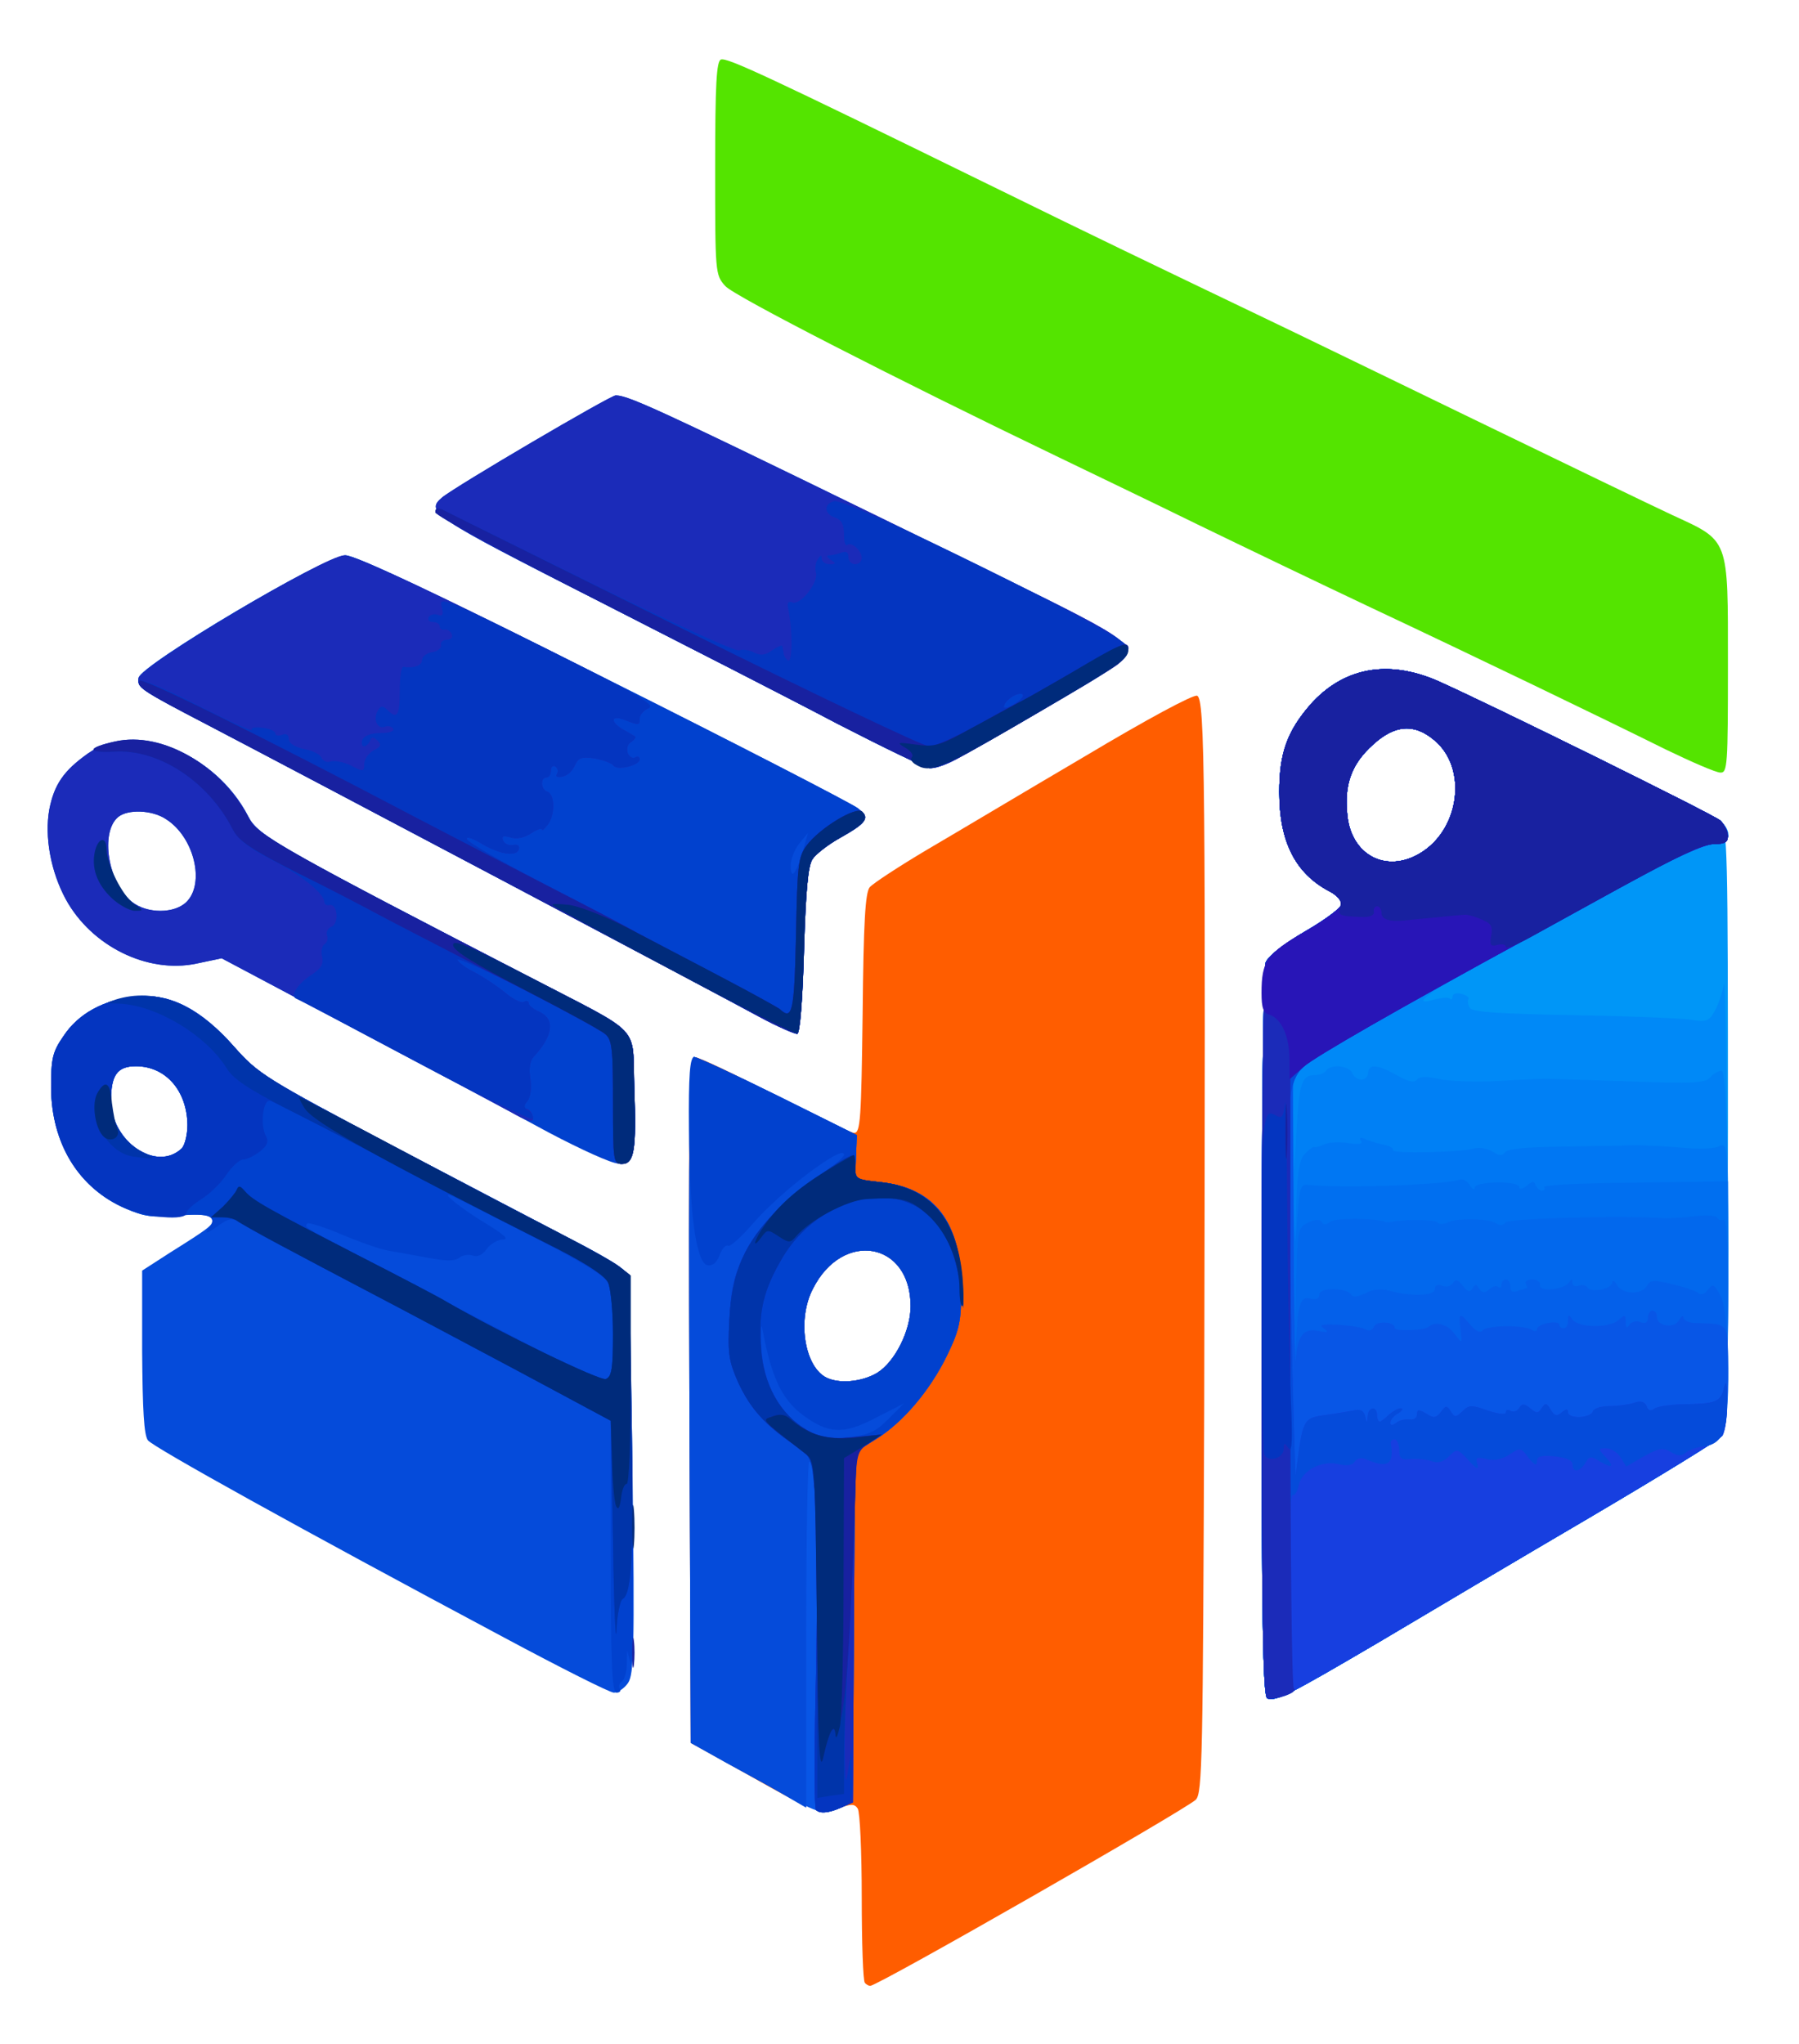 <?xml version="1.0" encoding="utf-8"?>
<!DOCTYPE svg PUBLIC "-//W3C//DTD SVG 1.0//EN" "http://www.w3.org/TR/2001/REC-SVG-20010904/DTD/svg10.dtd">
<svg version="1.0" xmlns="http://www.w3.org/2000/svg" width="405px" height="460px" viewBox="0 0 405 460" preserveAspectRatio="xMidYMid meet">
 <g fill="#0096f7">
  <path d="M285.3 382.3 c-1 -0.4 -1.3 -17.6 -1.3 -81.8 0 -47.5 0.4 -82.4 0.9 -83.8 0.6 -1.5 3.9 -4.1 9 -7.1 4.5 -2.6 8.1 -5.3 8.1 -6.1 0 -0.8 -1.2 -2.1 -2.7 -2.9 -7.7 -4 -11.3 -11.2 -11.3 -22.3 0 -8.8 1.8 -13.7 7 -19.7 7.4 -8.3 17.3 -10.2 28.5 -5.4 11.5 5.1 62 30 63.8 31.5 1.6 1.5 1.7 6.1 1.7 69.2 -0.1 52.7 -0.3 68 -1.3 69.3 -0.7 0.9 -14.1 9.1 -29.7 18.3 -15.7 9.2 -37.1 21.9 -47.7 28.2 -20.1 11.8 -23 13.3 -25 12.6z m34.5 -190.3 c8.9 -5.4 10.6 -19.2 3.1 -25.4 -4.5 -3.8 -8.9 -3.5 -13.8 1 -4.8 4.3 -6.5 8.9 -5.8 15.7 0.8 9.2 8.8 13.4 16.5 8.7z"/>
 </g>
 <g fill="#0089f7">
  <path d="M285.3 382.3 c-1 -0.4 -1.3 -17.6 -1.3 -81.8 0 -47.5 0.4 -82.4 0.9 -83.8 0.6 -1.5 3.9 -4.1 9 -7.1 4.5 -2.6 8.1 -5.3 8.1 -6.1 0 -0.8 -1.2 -2.1 -2.7 -2.9 -7.7 -4 -11.3 -11.2 -11.3 -22.3 0 -8.8 1.8 -13.7 7 -19.7 7.4 -8.3 17.3 -10.2 28.5 -5.4 11.5 5.1 62 30 63.8 31.5 2.9 2.7 2.2 5.3 -1.4 5.3 -2.8 0 -12.6 4.9 -39.8 20 -2.5 1.4 -8.9 4.9 -14.2 7.8 -10.5 5.7 -14.4 8.8 -9.1 7.2 1.7 -0.4 3.3 -0.6 3.6 -0.2 0.3 0.3 0.6 0.1 0.6 -0.5 0 -0.6 0.9 -0.9 2 -0.6 1.1 0.3 1.8 0.8 1.6 1.2 -0.3 0.4 -0.1 1.3 0.3 2 0.6 0.9 6.6 1.3 23.2 1.6 12.3 0.2 24.2 0.7 26.4 1 3.5 0.6 4.2 0.4 5.4 -1.7 0.8 -1.3 1.8 -4.1 2.2 -6.3 0.3 -2.2 0.7 19.4 0.7 48 0.1 40.3 -0.1 52.4 -1.1 53.7 -0.7 0.9 -14.1 9.1 -29.7 18.3 -15.7 9.2 -37.1 21.9 -47.7 28.2 -20.1 11.8 -23 13.3 -25 12.6z m34.5 -190.3 c8.9 -5.4 10.6 -19.2 3.1 -25.4 -4.5 -3.8 -8.9 -3.5 -13.8 1 -4.8 4.3 -6.5 8.9 -5.8 15.7 0.8 9.2 8.8 13.4 16.5 8.7z"/>
 </g>
 <g fill="#0080f5">
  <path d="M285.3 382.3 c-1 -0.4 -1.3 -17.6 -1.3 -81.8 0 -47.5 0.4 -82.4 0.9 -83.8 0.6 -1.5 3.9 -4.1 9 -7.1 4.5 -2.6 8.1 -5.3 8.1 -6.1 0 -0.8 -1.2 -2.1 -2.7 -2.9 -7.7 -4 -11.3 -11.2 -11.3 -22.3 0 -8.8 1.8 -13.7 7 -19.7 7.4 -8.3 17.3 -10.2 28.5 -5.4 11.5 5.1 62 30 63.8 31.5 0.9 0.9 1.7 2.4 1.7 3.5 0 1.4 -0.8 1.8 -3.2 1.8 -2.2 0 -8.7 3 -19.8 9.1 -9.1 5 -19.4 10.7 -23 12.6 -26.8 14.6 -46.6 25.9 -49.1 28 -2.9 2.5 -2.9 2.5 -2.7 13.1 l0.2 10.7 0.5 -9.5 c0.6 -10.3 1.2 -12 4.1 -12 1 0 2.2 -0.4 2.5 -1 1 -1.5 5.2 -1.2 5.9 0.5 0.3 0.8 1.2 1.5 2.1 1.5 0.8 0 1.5 -0.7 1.5 -1.5 0 -2.1 2.3 -1.9 6.6 0.6 2.5 1.4 3.9 1.7 4.4 0.9 0.5 -0.7 2 -0.8 5.1 -0.1 2.4 0.5 8.5 0.7 13.4 0.4 5 -0.3 9.7 -0.5 10.5 -0.5 0.8 0 9.2 0.3 18.6 0.6 14.5 0.5 17.4 0.4 18.4 -0.9 0.7 -0.8 1.9 -1.5 2.6 -1.5 2 0 2 79.6 0.1 82.2 -0.7 0.9 -14.1 9.1 -29.7 18.3 -15.7 9.2 -37.1 21.9 -47.7 28.2 -20.1 11.8 -23 13.3 -25 12.6z m34.5 -190.3 c8.9 -5.4 10.6 -19.2 3.1 -25.4 -4.5 -3.8 -8.9 -3.5 -13.8 1 -4.8 4.3 -6.5 8.9 -5.8 15.7 0.8 9.2 8.8 13.4 16.5 8.7z"/>
 </g>
 <g fill="#0077f3">
  <path d="M285.3 382.3 c-1 -0.4 -1.3 -17.6 -1.3 -81.8 0 -47.5 0.4 -82.4 0.9 -83.8 0.6 -1.5 3.9 -4.1 9 -7.1 4.5 -2.6 8.1 -5.3 8.1 -6.1 0 -0.8 -1.2 -2.1 -2.7 -2.9 -7.7 -4 -11.3 -11.2 -11.3 -22.3 0 -8.8 1.8 -13.7 7 -19.7 7.4 -8.3 17.3 -10.2 28.5 -5.4 11.5 5.1 62 30 63.8 31.5 0.9 0.9 1.7 2.4 1.7 3.5 0 1.4 -0.8 1.8 -3.2 1.8 -2.2 0 -8.7 3 -19.8 9.1 -9.1 5 -19.4 10.7 -23 12.6 -26.8 14.6 -46.6 25.9 -49.1 28 l-2.9 2.5 0.2 21.6 c0.1 13.3 0.4 17.1 0.5 9.7 0.3 -9.1 0.7 -12.3 2 -13.7 0.8 -0.9 1.8 -1.7 2.2 -1.6 0.3 0.1 1.4 -0.2 2.4 -0.7 1 -0.4 3.4 -0.5 5.3 -0.2 2.4 0.4 3.2 0.2 2.8 -0.5 -0.5 -0.8 -0.1 -0.9 1.2 -0.3 1 0.4 2.9 1 4.1 1.2 1.3 0.3 2.1 0.8 1.9 1.2 -0.5 0.8 15.6 0.5 18.3 -0.4 1.1 -0.3 2.9 0 4.1 0.7 1.5 1 2.2 1 2.8 0.2 0.4 -0.8 4.8 -1.2 12.2 -1.3 6.3 -0.1 13.5 -0.2 16 -0.3 2.5 -0.1 7.6 0.2 11.3 0.5 4.1 0.4 7.6 0.3 8.8 -0.3 1.9 -1 1.9 -0.3 1.9 31.2 -0.1 24.4 -0.4 32.7 -1.3 34 -0.7 0.9 -14.1 9.1 -29.7 18.3 -15.7 9.2 -37.1 21.9 -47.7 28.2 -20.1 11.8 -23 13.3 -25 12.6z m34.5 -190.3 c8.9 -5.4 10.6 -19.2 3.1 -25.4 -4.5 -3.8 -8.9 -3.5 -13.8 1 -4.8 4.3 -6.5 8.9 -5.8 15.7 0.8 9.2 8.8 13.4 16.5 8.7z"/>
 </g>
 <g fill="#006ff0">
  <path d="M285.3 382.3 c-1 -0.4 -1.3 -17.6 -1.3 -81.8 0 -47.5 0.4 -82.4 0.9 -83.8 0.6 -1.5 3.9 -4.1 9 -7.1 4.5 -2.6 8.1 -5.3 8.1 -6.1 0 -0.8 -1.2 -2.1 -2.7 -2.9 -7.7 -4 -11.3 -11.2 -11.3 -22.3 0 -8.8 1.8 -13.7 7 -19.7 7.4 -8.3 17.3 -10.2 28.5 -5.4 11.5 5.1 62 30 63.8 31.5 0.9 0.9 1.7 2.4 1.7 3.5 0 1.4 -0.8 1.8 -3.2 1.8 -2.2 0 -8.7 3 -19.8 9.1 -9.1 5 -19.4 10.7 -23 12.6 -26.8 14.6 -46.6 25.9 -49.1 28 l-2.9 2.5 0.2 21.6 c0.1 15.5 0.3 19 0.7 12.2 0.6 -8.7 0.8 -9.5 2.6 -9.3 7.9 0.8 31.1 0 34.2 -1.2 0.7 -0.2 1.7 0.4 2.2 1.3 0.6 0.9 1.1 1.2 1.1 0.5 0 -1.4 10 -1.6 10 -0.1 0 0.6 0.7 0.5 1.7 -0.3 1.3 -1.1 1.7 -1.1 2 -0.1 0.3 0.6 0.9 1.2 1.4 1.2 0.6 0 0.8 -0.4 0.5 -0.8 -0.3 -0.5 8.9 -0.9 20.5 -1 l20.9 -0.3 0 27.8 c-0.1 20.7 -0.4 28.2 -1.3 29.5 -0.7 0.9 -14.1 9.1 -29.7 18.3 -15.7 9.2 -37.1 21.9 -47.7 28.2 -20.1 11.8 -23 13.3 -25 12.6z m34.5 -190.3 c8.9 -5.4 10.6 -19.2 3.1 -25.4 -4.5 -3.8 -8.9 -3.5 -13.8 1 -4.8 4.3 -6.5 8.9 -5.8 15.7 0.8 9.2 8.8 13.4 16.5 8.7z"/>
 </g>
 <g fill="#ff5d00">
  <path d="M194.7 446.3 c-0.4 -0.3 -0.7 -9 -0.7 -19.2 0 -10.2 -0.4 -19.2 -0.9 -20 -0.7 -1.1 -1.5 -1.1 -4.2 -0.1 -4.1 1.5 -5.5 1 -21.9 -8.3 l-11.5 -6.4 -0.3 -77.2 c-0.2 -69.7 -0.1 -77.1 1.4 -77.1 0.8 0 8.9 3.8 17.8 8.5 9 4.7 17 8.5 17.9 8.5 1.4 0 1.6 -3.1 1.9 -26.8 0.2 -20.7 0.6 -27.3 1.6 -28.5 0.8 -0.9 6.6 -4.7 13 -8.5 6.5 -3.8 22.4 -13.3 35.5 -21 13.9 -8.3 24.3 -13.9 25.2 -13.6 1.8 0.7 1.9 18.9 1.6 159.4 -0.3 80 -0.4 87.6 -1.9 89.1 -2.6 2.4 -71.4 41.8 -73.3 41.9 -0.3 0 -0.9 -0.3 -1.2 -0.7z m2.8 -137.3 c4 -2.5 7.5 -9.5 7.5 -15 0 -14.5 -15.3 -17.2 -22 -3.9 -3.5 6.7 -2 17 2.7 19.8 2.9 1.7 8.3 1.2 11.8 -0.9z"/>
 </g>
 <g fill="#0268ed">
  <path d="M285.3 382.3 c-1 -0.4 -1.3 -17.6 -1.3 -81.8 0 -47.5 0.4 -82.4 0.9 -83.8 0.6 -1.5 3.9 -4.1 9 -7.1 4.5 -2.6 8.1 -5.3 8.1 -6.1 0 -0.8 -1.2 -2.1 -2.7 -2.9 -7.7 -4 -11.3 -11.2 -11.3 -22.3 0 -8.8 1.8 -13.7 7 -19.7 7.4 -8.3 17.3 -10.2 28.5 -5.4 11.5 5.1 62 30 63.8 31.5 0.9 0.9 1.7 2.4 1.7 3.5 0 1.4 -0.8 1.8 -3.2 1.8 -2.2 0 -8.7 3 -19.8 9.1 -9.1 5 -19.4 10.7 -23 12.6 -26.8 14.6 -46.6 25.9 -49.1 28 l-2.9 2.5 0.2 34.1 c0.1 18.8 0.4 26.5 0.5 17.1 0.3 -17 0.4 -17.1 2.8 -18.2 1.6 -0.8 2.6 -0.8 3.1 -0.1 0.4 0.7 1 0.6 1.9 -0.1 1.1 -0.9 10 -0.9 12.5 0.1 0.3 0.1 1 0 1.5 -0.1 3.2 -0.6 9.7 -0.5 10.1 0.2 0.3 0.4 1.3 0.4 2.2 0 2.1 -1.1 9.3 -1 11.1 0.2 0.8 0.5 1.6 0.4 2 -0.2 0.6 -1 26.9 -1.7 35.9 -1 0.9 0 3.8 -0.1 6.5 -0.4 2.6 -0.4 5 -0.2 5.3 0.3 0.3 0.5 1 0.7 1.5 0.4 1.5 -1 1.1 46.6 -0.4 48.7 -0.7 0.9 -14.1 9.1 -29.7 18.3 -15.7 9.2 -37.1 21.9 -47.7 28.2 -20.1 11.8 -23 13.3 -25 12.6z m34.5 -190.3 c8.9 -5.4 10.6 -19.2 3.1 -25.4 -4.5 -3.8 -8.9 -3.5 -13.8 1 -4.8 4.3 -6.5 8.9 -5.8 15.7 0.8 9.2 8.8 13.4 16.5 8.7z"/>
 </g>
 <g fill="#0460ea">
  <path d="M285.3 382.3 c-1 -0.4 -1.3 -17.6 -1.3 -81.8 0 -47.5 0.4 -82.4 0.9 -83.8 0.6 -1.5 3.9 -4.1 9 -7.1 4.5 -2.6 8.1 -5.3 8.1 -6.1 0 -0.8 -1.2 -2.1 -2.7 -2.9 -7.7 -4 -11.3 -11.2 -11.3 -22.3 0 -8.8 1.8 -13.7 7 -19.7 7.4 -8.3 17.3 -10.2 28.5 -5.4 11.5 5.1 62 30 63.8 31.5 0.9 0.9 1.7 2.4 1.7 3.5 0 1.4 -0.8 1.8 -3.2 1.8 -2.2 0 -8.7 3 -19.8 9.1 -9.1 5 -19.4 10.7 -23 12.6 -26.8 14.6 -46.6 25.9 -49.1 28 l-2.9 2.5 0.2 34.1 c0.1 18.8 0.3 31.1 0.5 27.2 0.4 -10 1 -11.8 3.3 -11.2 1.3 0.3 2 0 2 -0.9 0 -1.7 6.1 -1.6 7.2 0 0.4 0.7 1.5 0.5 3.2 -0.3 1.6 -0.9 3.4 -1.1 5.3 -0.6 5 1.4 10.3 1.2 10.3 -0.3 0 -0.9 0.6 -1.2 1.7 -0.8 0.9 0.4 2 0.1 2.4 -0.6 0.6 -1 1.1 -0.8 2.2 0.6 1.1 1.4 1.6 1.6 2.2 0.6 0.6 -1 0.9 -1 1.5 0.1 0.7 1 1.2 1 2.3 0.1 0.7 -0.7 1.7 -0.9 2 -0.5 0.4 0.3 0.7 0.1 0.7 -0.5 0 -0.7 0.5 -1.2 1 -1.2 0.6 0 1 0.7 1 1.6 0 1.1 0.5 1.4 1.6 1 0.9 -0.3 1.8 -0.6 2 -0.6 0.3 0 0.2 -0.4 -0.1 -1 -0.3 -0.5 0.3 -1 1.4 -1 1.2 0 2 0.6 1.8 1.3 -0.3 1.5 5.5 1 6.5 -0.6 0.6 -0.9 0.8 -0.9 0.8 0 0 0.7 0.6 1 1.4 0.7 0.8 -0.3 1.7 -0.1 2 0.4 0.8 1.3 5.6 0.3 5.6 -1.2 0 -0.6 0.5 -0.3 1.1 0.7 1.2 2.1 5.5 2.2 6.7 0.1 0.7 -1.3 1.5 -1.4 5.8 -0.3 2.7 0.6 5.3 1.5 5.8 2 0.5 0.5 1.5 0.1 2.1 -0.8 1.1 -1.5 1.4 -1.3 2.9 1.5 2.1 4 2.3 28.7 0.3 31.4 -0.7 0.9 -14.1 9.1 -29.7 18.3 -15.7 9.2 -37.1 21.9 -47.7 28.2 -20.1 11.8 -23 13.3 -25 12.6z m34.5 -190.3 c8.9 -5.4 10.6 -19.2 3.1 -25.4 -4.5 -3.8 -8.9 -3.5 -13.8 1 -4.8 4.3 -6.5 8.9 -5.8 15.7 0.8 9.2 8.8 13.4 16.5 8.7z"/>
 </g>
 <g fill="#0856e6">
  <path d="M177.8 404.6 c-3.5 -1.9 -9.9 -5.4 -14.3 -7.8 l-8 -4.5 -0.3 -77.2 c-0.2 -61.3 0 -77.1 1 -77.2 0.7 0 9.3 4 19 8.8 l17.7 8.8 -0.2 5 -0.2 5 5.8 0.6 c12.2 1.3 18.1 9.1 18.1 23.9 0 7.5 -0.4 9.3 -3.2 15.1 -3.8 7.8 -9.9 15.1 -16.1 18.9 l-4.5 2.8 -0.1 6.4 c-0.1 3.5 -0.2 21.2 -0.3 39.4 l-0.2 33.1 -2.5 1.1 c-3.8 1.7 -4.7 1.6 -11.7 -2.2z m19.7 -95.6 c4 -2.5 7.5 -9.5 7.5 -15 0 -14.5 -15.3 -17.2 -22 -3.9 -3.5 6.7 -2 17 2.7 19.8 2.9 1.7 8.3 1.2 11.8 -0.9z"/>
  <path d="M285.3 382.3 c-1 -0.4 -1.3 -17.6 -1.3 -81.8 0 -47.5 0.4 -82.4 0.9 -83.8 0.6 -1.5 3.9 -4.1 9 -7.1 4.5 -2.6 8.1 -5.3 8.1 -6.1 0 -0.8 -1.2 -2.1 -2.7 -2.9 -7.7 -4 -11.3 -11.2 -11.3 -22.3 0 -8.8 1.8 -13.7 7 -19.7 7.4 -8.3 17.3 -10.2 28.5 -5.4 11.5 5.1 62 30 63.8 31.5 0.9 0.9 1.7 2.4 1.7 3.5 0 1.4 -0.8 1.8 -3.2 1.8 -2.2 0 -8.7 3 -19.8 9.1 -9.1 5 -19.4 10.7 -23 12.6 -26.8 14.6 -46.6 25.9 -49.1 28 l-2.9 2.5 0.2 34.1 c0.1 18.8 0.3 32.2 0.5 29.7 0.5 -5.6 1.8 -7.1 5.2 -6.4 2.1 0.4 2.3 0.3 1.1 -0.6 -1.2 -0.8 -0.4 -1 3.5 -0.8 2.8 0.2 5.5 0.7 6.1 1.1 0.7 0.4 1.4 0.1 1.7 -0.7 0.6 -1.4 4.7 -1.1 4.7 0.3 0 0.8 6.8 0.6 7.7 -0.3 1.3 -1.3 4.3 -0.5 5.8 1.7 1.7 2.2 1.7 2.2 1.3 -1 -0.5 -3.9 -0.2 -4 2.3 -1 1.1 1.3 2.2 1.8 2.6 1.2 0.9 -1.2 9.2 -1.3 11.1 -0.2 0.6 0.5 1.2 0.4 1.2 -0.1 0 -0.5 1.1 -1.2 2.5 -1.4 1.4 -0.3 2.5 -0.1 2.5 0.3 0 0.5 0.5 0.9 1 0.9 0.6 0 1 -0.8 1 -1.7 0 -1.5 0.2 -1.5 0.9 -0.4 1.3 2 8.2 2.1 10.4 0.3 1.5 -1.4 1.7 -1.3 1.7 0.4 0 1.4 0.3 1.5 0.8 0.6 0.5 -0.7 1.6 -1 2.5 -0.6 1.2 0.4 1.7 0.1 1.7 -1 0 -0.9 0.5 -1.6 1 -1.6 0.6 0 1 0.6 1 1.4 0 2.1 3.8 2.7 5 0.8 0.5 -1 1 -1.2 1 -0.6 0 0.6 1.2 1.2 2.8 1.2 7.8 0.3 7.2 -0.6 7.2 12.2 -0.1 7.6 -0.5 12.1 -1.3 13.2 -0.7 0.9 -14.1 9.1 -29.7 18.3 -15.7 9.2 -37.1 21.9 -47.7 28.2 -20.1 11.8 -23 13.3 -25 12.6z m34.5 -190.3 c8.9 -5.4 10.6 -19.2 3.1 -25.4 -4.5 -3.8 -8.9 -3.5 -13.8 1 -4.8 4.3 -6.5 8.9 -5.8 15.7 0.8 9.2 8.8 13.4 16.5 8.7z"/>
 </g>
 <g fill="#54e400">
  <path d="M375 168.7 c-14.5 -7.2 -42.7 -20.8 -66.5 -32 -11 -5.2 -28.5 -13.6 -39 -18.7 -10.4 -5.1 -24.4 -11.8 -31 -15 -36.6 -17.6 -73.3 -36.4 -75.2 -38.6 -2.3 -2.5 -2.3 -3 -2.3 -26.5 0 -19.1 0.3 -24.1 1.3 -24.5 1.4 -0.5 10.6 3.8 60.2 28.1 26.3 12.9 34.9 17 62 30 6.1 2.9 27.3 13.2 47.3 22.9 20 9.7 40.1 19.4 44.6 21.5 13 6 12.6 4.9 12.6 33.7 0 22.6 -0.1 24.4 -1.7 24.3 -1 0 -6.5 -2.4 -12.3 -5.2z"/>
 </g>
 <g fill="#173fe0">
  <path d="M285.3 382.3 c-1 -0.4 -1.3 -17.6 -1.3 -81.8 0 -47.5 0.4 -82.4 0.9 -83.8 0.6 -1.5 3.9 -4.1 9 -7.1 4.5 -2.6 8.1 -5.3 8.1 -6.1 0 -0.8 -1.2 -2.1 -2.7 -2.9 -7.7 -4 -11.3 -11.2 -11.3 -22.3 0 -8.8 1.8 -13.7 7 -19.7 7.4 -8.3 17.3 -10.2 28.5 -5.4 11.5 5.1 62 30 63.8 31.5 0.9 0.9 1.7 2.4 1.7 3.5 0 1.4 -0.8 1.8 -3.2 1.8 -2.2 0 -8.7 3 -19.8 9.1 -9.1 5 -19.4 10.7 -23 12.6 -26.4 14.4 -46.6 25.9 -49 27.9 -2 1.7 -3 3.7 -3.5 7.1 -0.4 2.5 -0.3 23.3 0.1 46.2 0.5 22.9 1 40.5 1.1 39.1 1.6 -12.8 1.6 -12.8 6.8 -13.5 2.2 -0.3 5 -0.8 6.2 -1 1.5 -0.4 2.3 0 2.6 1.2 0.4 1.7 0.5 1.7 0.6 0.1 0.1 -2.2 2.1 -2.4 2.1 -0.3 0 0.8 0.3 1.5 0.6 1.5 0.3 0 1.2 -0.7 2 -1.5 0.9 -0.8 2.1 -1.5 2.7 -1.5 0.7 0 0.4 0.5 -0.5 1.1 -1 0.5 -1.8 1.5 -1.8 2.1 0 0.7 0.4 0.7 1.3 0.1 0.6 -0.6 2 -0.9 3 -0.8 0.9 0.2 1.7 -0.3 1.7 -1.1 0 -1.2 0.4 -1.2 2.1 -0.2 1.7 1.1 2.2 1 3.3 -0.4 1.1 -1.5 1.3 -1.5 2.2 -0.1 0.9 1.4 1.1 1.4 2.6 0 1.5 -1.5 2.1 -1.5 5.7 -0.2 2.5 0.8 4.1 1 4.1 0.4 0 -0.6 0.5 -0.7 1.1 -0.3 0.6 0.3 1.5 0.1 1.9 -0.7 0.7 -1 1.1 -1 2.5 0.1 1.4 1.2 1.8 1.2 2.6 -0.1 0.8 -1.2 1.1 -1.1 2 0.4 0.8 1.4 1.4 1.6 2.5 0.6 1 -0.8 1.4 -0.8 1.4 0 0 1.5 5 1.4 5.6 -0.2 0.2 -0.7 1.9 -1.2 3.7 -1.2 1.7 0 4.2 -0.3 5.5 -0.7 1.6 -0.6 2.4 -0.3 2.9 0.7 0.3 1 0.9 1.2 1.7 0.6 0.6 -0.5 3.4 -0.9 6.1 -1 7.8 -0.1 8.9 -0.5 9.6 -3.7 0.5 -2 0.7 -1.1 0.7 3.1 0.1 3.4 -0.4 6.7 -1.1 7.7 -0.7 0.9 -14.1 9.1 -29.7 18.3 -15.7 9.2 -37.1 21.9 -47.7 28.2 -20.1 11.8 -23 13.3 -25 12.6z m34.5 -190.3 c8.9 -5.4 10.6 -19.2 3.1 -25.4 -4.5 -3.8 -8.9 -3.5 -13.8 1 -4.8 4.3 -6.5 8.9 -5.8 15.7 0.8 9.2 8.8 13.4 16.5 8.7z"/>
 </g>
 <g fill="#054bda">
  <path d="M183.7 407.4 c-0.4 -0.4 -0.4 -14.2 0 -30.8 0.6 -28.4 -0.1 -47.6 -1.5 -47.6 -0.4 0 -0.7 17.5 -0.7 38.9 l0 39 -5 -2.9 c-2.7 -1.6 -8.6 -4.9 -13 -7.3 l-8 -4.4 -0.3 -77.2 c-0.2 -61.3 0 -77.1 1 -77.2 0.7 0 9.3 4 19 8.8 l17.7 8.8 -0.2 5 -0.2 5 5.8 0.6 c12.2 1.3 18.1 9.1 18.1 23.9 0 7.5 -0.4 9.3 -3.2 15.1 -3.8 7.8 -9.9 15.1 -16.1 18.9 l-4.5 2.8 -0.1 6.4 c-0.1 3.5 -0.2 21.2 -0.3 39.4 l-0.2 33.1 -2.5 1.1 c-2.9 1.3 -4.9 1.5 -5.8 0.6z m13.8 -98.4 c4 -2.5 7.5 -9.5 7.5 -15 0 -14.5 -15.3 -17.2 -22 -3.9 -3.5 6.7 -2 17 2.7 19.8 2.9 1.7 8.3 1.2 11.8 -0.9z"/>
  <path d="M285.3 382.3 c-1 -0.4 -1.3 -17.6 -1.3 -81.8 0 -47.5 0.4 -82.4 0.9 -83.8 0.6 -1.5 3.9 -4.1 9 -7.1 4.5 -2.6 8.1 -5.3 8.1 -6.1 0 -0.8 -1.2 -2.1 -2.7 -2.9 -7.7 -4 -11.3 -11.2 -11.3 -22.3 0 -8.8 1.8 -13.7 7 -19.7 7.4 -8.3 17.3 -10.2 28.5 -5.4 11.5 5.1 62 30 63.8 31.5 0.9 0.9 1.7 2.4 1.7 3.5 0 1.4 -0.8 1.8 -3.2 1.8 -2.2 0 -8.7 3 -19.8 9.1 -9.1 5 -19.4 10.7 -23 12.6 -26.4 14.4 -46.6 25.9 -49 27.9 -2 1.7 -3 3.7 -3.5 7.1 -0.4 2.5 -0.3 23.3 0.1 46.2 0.5 22.9 1 40.5 1.1 39.1 1.6 -12.8 1.6 -12.8 6.8 -13.5 2.2 -0.3 5 -0.8 6.2 -1 1.5 -0.4 2.3 0 2.6 1.2 0.4 1.7 0.5 1.7 0.6 0.1 0.1 -2.2 2.1 -2.4 2.1 -0.3 0 0.8 0.3 1.5 0.6 1.5 0.3 0 1.2 -0.7 2 -1.5 0.9 -0.8 2.1 -1.5 2.7 -1.5 0.7 0 0.4 0.5 -0.5 1.1 -1 0.5 -1.8 1.5 -1.8 2.1 0 0.7 0.4 0.7 1.3 0.1 0.6 -0.6 2 -0.9 3 -0.8 0.9 0.2 1.7 -0.3 1.7 -1.1 0 -1.2 0.4 -1.2 2.1 -0.2 1.7 1.1 2.2 1 3.3 -0.4 1.1 -1.5 1.3 -1.5 2.2 -0.1 0.9 1.4 1.1 1.4 2.6 0 1.5 -1.5 2.1 -1.5 5.7 -0.2 2.5 0.8 4.1 1 4.1 0.4 0 -0.6 0.5 -0.7 1.1 -0.3 0.6 0.3 1.5 0.1 1.9 -0.7 0.7 -1 1.1 -1 2.5 0.1 1.4 1.2 1.8 1.2 2.6 -0.1 0.8 -1.2 1.1 -1.1 2 0.4 0.8 1.4 1.4 1.6 2.5 0.6 1 -0.8 1.4 -0.8 1.4 0 0 1.5 5 1.4 5.6 -0.2 0.2 -0.7 1.9 -1.2 3.7 -1.2 1.7 0 4.2 -0.3 5.5 -0.7 1.6 -0.6 2.4 -0.3 2.9 0.7 0.3 1 0.9 1.2 1.7 0.6 0.6 -0.5 3.4 -0.9 6.1 -1 7.8 -0.1 8.9 -0.5 9.6 -3.7 0.5 -2 0.7 -1.1 0.7 3.1 0.1 6.8 -1.3 9.6 -5.3 10.1 -1.4 0.1 -3.2 0.7 -4 1.4 -1 0.8 -1.8 0.8 -3.4 -0.2 -1.7 -1 -2.6 -0.9 -6 1 l-4 2.3 -1.3 -2.1 c-0.7 -1.1 -2.1 -2 -3.2 -2 -1.8 0 -1.9 0.1 -0.1 2 2.1 2.3 1.4 2.6 -1.6 0.8 -1.7 -1.1 -2.2 -1 -3 0.5 -1.2 2 -2.9 2.3 -2.9 0.3 0 -0.9 -1.4 -1.5 -4 -1.8 -3.1 -0.3 -4 0 -4 1.2 0 1 -0.6 0.8 -1.9 -0.9 -1.7 -2.3 -1.9 -2.3 -4.3 -0.7 -1.7 1.1 -3.5 1.5 -5.2 1 -2.2 -0.5 -2.5 -0.3 -2 1.2 0.4 1.4 -0.2 1.1 -2 -0.9 -2.5 -2.7 -2.6 -2.7 -4.4 -0.9 -1.3 1.3 -2.5 1.6 -3.9 1.1 -1.1 -0.4 -3.2 -0.6 -4.7 -0.5 -2.1 0.3 -2.6 -0.1 -2.6 -2 0 -1.3 -0.5 -2.4 -1 -2.4 -0.6 0 -0.9 0.3 -0.9 0.8 0.8 4.8 -0.6 5.8 -5.5 3.7 -1.1 -0.5 -2.1 -0.3 -2.6 0.5 -0.5 0.8 -1.7 1 -3.5 0.6 -3.9 -1 -8.3 1.3 -9.1 4.6 -0.3 1.6 -1 2.6 -1.4 2.3 -1.2 -0.7 -0.8 42.8 0.3 43.6 1.1 0.8 -4.4 2.7 -6 2.2z m34.5 -190.3 c8.9 -5.4 10.6 -19.2 3.1 -25.4 -4.5 -3.8 -8.9 -3.5 -13.8 1 -4.8 4.3 -6.5 8.9 -5.8 15.7 0.8 9.2 8.8 13.4 16.5 8.7z"/>
  <path d="M113.5 368.6 c-46.3 -24.7 -78.9 -42.8 -80.2 -44.4 -0.9 -1.2 -1.2 -6.8 -1.3 -20 l0 -18.2 6.2 -4 c9.4 -5.9 10.2 -6.5 9.4 -7.8 -0.5 -0.8 -2.8 -1 -7.4 -0.6 -5.7 0.5 -7.6 0.3 -12 -1.6 -10.4 -4.5 -16.6 -14.6 -16.7 -27.1 0 -6.6 0.3 -8.1 2.8 -11.7 3.3 -5 9 -8.2 16.3 -8.9 7.6 -0.8 14.6 2.8 22.1 11.3 5.4 6.1 6.9 7.1 35.7 22.3 16.6 8.7 34.7 18.2 40.3 21.1 5.7 2.9 10.9 6 11.7 6.9 1.1 1.3 1.5 9.8 2 46.2 0.5 38.9 0.3 44.8 -1 46.7 -0.8 1.2 -2.3 2.2 -3.2 2.2 -0.9 0 -12 -5.6 -24.7 -12.4z m-72.6 -110.1 c0.7 -0.7 1.3 -3.1 1.3 -5.3 -0.1 -7.7 -4.9 -13.2 -11.6 -13.2 -4.2 0 -5.6 2 -5.6 7.7 0 9.2 10.2 16.2 15.9 10.8z"/>
  <path d="M171 228.9 c-7.4 -4.1 -101.3 -53.8 -124.3 -65.8 -15.6 -8.1 -15.8 -8.3 -15.5 -10.5 0.4 -2.9 42.1 -27.6 46.6 -27.6 2.2 0 19.8 8.3 58.1 27.5 30.2 15.1 55.9 28.4 57.2 29.4 2.8 2.2 2.1 3.3 -4 6.7 -2.7 1.5 -5.5 3.7 -6.2 4.8 -1 1.5 -1.5 7.2 -1.9 20.5 -0.3 11 -0.9 18.6 -1.5 18.8 -0.5 0.1 -4.4 -1.6 -8.5 -3.8z"/>
 </g>
 <g fill="#0141ce">
  <path d="M183.7 407.4 c-0.4 -0.4 -0.4 -14 0 -30.3 0.3 -16.3 0.3 -34 -0.1 -39.4 l-0.8 -9.7 -4.1 -2.9 c-6.5 -4.4 -9.8 -8.1 -12.5 -13.9 -2.1 -4.8 -2.4 -6.4 -2 -14.1 0.3 -6.9 1 -9.9 3.1 -14.2 3.1 -6.5 10.1 -13.9 17.4 -18.6 2.9 -1.8 5.3 -3.8 5.3 -4.4 0 -2.5 -14.2 8.2 -20.4 15.4 -2.7 3.1 -5.2 5.4 -5.7 5.1 -0.5 -0.3 -1.4 0.7 -1.9 2.1 -0.6 1.7 -1.6 2.5 -2.7 2.3 -2.6 -0.5 -4.1 -11.7 -4.2 -30.5 -0.1 -12.4 0.2 -16.3 1.2 -16.4 0.6 0 9.2 4 18.9 8.8 l17.7 8.8 -0.2 5 -0.2 5 5.8 0.6 c12.2 1.3 18.1 9.1 18.1 23.9 0 7.5 -0.4 9.3 -3.2 15.1 -3.8 7.8 -9.9 15.1 -16.1 18.9 l-4.5 2.8 -0.1 6.4 c-0.1 3.5 -0.2 21.2 -0.3 39.4 l-0.2 33.1 -2.5 1.1 c-2.9 1.3 -4.9 1.5 -5.8 0.6z m16.3 -88 l3.5 -3.5 -5.9 3 c-7.1 3.8 -10.5 3.9 -15.6 0.5 -5.8 -3.8 -8.2 -8.7 -10.4 -20.4 -0.3 -1.4 -0.3 0.6 -0.2 4.3 0.5 8.3 4.1 15 10.1 18.5 3.3 1.9 4.9 2.2 9.5 1.7 4.6 -0.5 6.1 -1.2 9 -4.1z m-2.5 -10.4 c4 -2.5 7.5 -9.5 7.5 -15 0 -14.5 -15.3 -17.2 -22 -3.9 -3.5 6.7 -2 17 2.7 19.8 2.9 1.7 8.3 1.2 11.8 -0.9z"/>
  <path d="M137.5 350.4 l0 -30.6 -20.5 -11 c-11.3 -6 -26.1 -13.9 -33 -17.5 -22 -11.6 -27.5 -14.5 -29.8 -16 -2 -1.2 -2.6 -1.2 -5.5 0.9 -2 1.4 -2.7 1.6 -1.9 0.6 2.4 -3 0.5 -3.8 -6.6 -3.2 -5.7 0.5 -7.6 0.3 -12 -1.6 -10.4 -4.5 -16.6 -14.6 -16.7 -27.1 0 -6.6 0.3 -8.1 2.8 -11.7 3.3 -5 9 -8.2 16.3 -8.9 7.6 -0.8 14.6 2.8 22.1 11.3 5.4 6.1 6.9 7.1 35.7 22.3 16.6 8.7 34.7 18.2 40.3 21.1 5.7 2.9 10.9 6 11.7 6.9 1.1 1.3 1.5 9.7 1.9 46.6 0.2 24.8 0.1 43.7 -0.3 42 l-0.8 -3 -0.1 3.2 c0 1.7 -0.6 3.5 -1.1 3.8 -0.6 0.4 -0.8 1.1 -0.5 1.6 0.4 0.5 0 0.9 -0.7 0.9 -1 0 -1.3 -6.1 -1.3 -30.6z m-1.1 -40 c1.3 -0.5 1.6 -2.4 1.6 -10 0 -5.1 -0.5 -10.3 -1.1 -11.6 -0.7 -1.6 -6.3 -5 -17.7 -10.8 -9.2 -4.7 -17.1 -8.7 -17.7 -8.9 -2.6 -1 2.7 3.2 7.9 6.3 4.1 2.5 5.3 3.6 3.8 3.6 -1.1 0 -2.8 1 -3.6 2.1 -1 1.4 -2.1 1.9 -3.2 1.5 -0.9 -0.3 -2.3 -0.1 -3 0.5 -1 0.8 -2.9 0.8 -7.1 0 -3.2 -0.6 -7.2 -1.3 -8.9 -1.6 -1.8 -0.3 -6.4 -1.9 -10.4 -3.6 -4 -1.7 -7.5 -2.8 -7.8 -2.5 -0.7 0.8 -0.9 0.7 9.8 6.3 5.2 2.7 16.3 8.5 24.5 12.9 8.3 4.3 18.6 9.7 23 12.1 9.3 4.9 8 4.4 9.9 3.7z m-95.5 -51.9 c0.7 -0.7 1.3 -3.1 1.3 -5.3 -0.1 -7.7 -4.9 -13.2 -11.6 -13.2 -4.2 0 -5.6 2 -5.6 7.7 0 9.2 10.2 16.2 15.9 10.8z"/>
  <path d="M123.5 254.9 c-7.1 -3.9 -26.6 -14.2 -43.3 -23.1 l-30.3 -16.1 -5.7 1.2 c-11 2.3 -23.6 -3.9 -29.4 -14.5 -3.4 -6.3 -4.8 -14.1 -3.7 -20.2 1.1 -5.6 3.2 -8.7 8.7 -12.6 10.5 -7.4 28.7 -0.2 36.1 14.2 2.2 4.3 6.7 6.9 63.7 36.3 25.4 13.2 22.7 10.3 23.2 24.7 0.5 15.1 0.1 17.2 -3.6 17.1 -1.5 0 -8.5 -3.2 -15.7 -7z m-81.5 -51.9 c4.2 -4.2 1.7 -14.6 -4.6 -18.6 -3.1 -2.1 -8.6 -2.3 -10.8 -0.5 -4.1 3.4 -2.3 14.9 3.1 19.1 3.4 2.7 9.6 2.7 12.3 0z"/>
  <path d="M171 228.9 c-7.4 -4.1 -101.3 -53.8 -124.3 -65.8 -15.6 -8.1 -15.8 -8.3 -15.5 -10.5 0.4 -2.9 42.1 -27.6 46.6 -27.6 2.2 0 19.8 8.3 58.1 27.5 30.2 15.1 55.9 28.4 57.2 29.4 2.8 2.2 2.1 3.3 -4 6.7 -2.7 1.5 -5.5 3.7 -6.2 4.8 -1 1.5 -1.5 7.2 -1.9 20.5 -0.3 11 -0.9 18.6 -1.5 18.8 -0.5 0.1 -4.4 -1.6 -8.5 -3.8z m9.7 -37.2 l1.2 -4.2 -2 2.4 c-1 1.3 -1.9 3.5 -1.9 4.9 0 3.4 1.2 2 2.7 -3.1z"/>
  <path d="M188.5 162.9 c-10.4 -5.5 -35.1 -18.1 -54.7 -28.1 -36.3 -18.4 -38.1 -19.6 -34.3 -22.8 2.8 -2.4 37.9 -23 39.1 -23 3.2 0 11.2 3.8 87.6 41.2 28.7 14.1 30.4 15.3 25.5 19.2 -2.6 2.1 -31.1 18.8 -37.4 22 -1.8 0.9 -4 1.6 -5 1.5 -1 -0.1 -10.3 -4.6 -20.8 -10z"/>
 </g>
 <g fill="#1b2bb9">
  <path d="M183.7 407.4 c-0.4 -0.4 -0.4 -14 0 -30.3 0.3 -16.3 0.3 -34 -0.1 -39.4 l-0.8 -9.7 -4.1 -2.9 c-6.5 -4.4 -9.8 -8.1 -12.5 -13.9 -2.1 -4.8 -2.4 -6.4 -2 -14.1 0.5 -10.8 3.4 -17.3 10.9 -24.9 4.2 -4.2 15.3 -12.2 17.1 -12.2 0.2 0 0.4 1.2 0.4 2.8 -0.1 2.6 0.2 2.7 5.7 3.3 11.3 1.2 17.4 8.5 18.2 21.7 l0.4 6.7 -0.8 -5.5 c-1.1 -7.2 -3.2 -11.8 -6.9 -15.3 -8.8 -8.3 -25.2 -3.7 -33 9.3 -4.3 7.3 -5.5 12.1 -4.9 20.3 0.5 8.3 4.3 15 10.2 18.5 3.5 2 4.9 2.2 10.5 1.7 l6.5 -0.6 -2.9 2 c-3.5 2.3 -3.1 -2.4 -3.4 47.7 l-0.2 33.1 -2.5 1.1 c-2.9 1.3 -4.9 1.5 -5.8 0.6z"/>
  <path d="M285.3 382.3 c-1 -0.4 -1.3 -17.6 -1.3 -81.8 0 -47.5 0.4 -82.4 0.9 -83.8 0.6 -1.5 3.9 -4.1 9 -7.1 4.5 -2.6 8.1 -5.3 8.1 -6.1 0 -0.8 -1.2 -2.1 -2.7 -2.9 -7.7 -4 -11.3 -11.2 -11.3 -22.3 0 -8.8 1.8 -13.7 7 -19.7 7.4 -8.3 17.3 -10.2 28.5 -5.4 11.5 5.1 62 30 63.8 31.5 0.9 0.9 1.7 2.4 1.7 3.5 0 1.4 -0.8 1.8 -3.2 1.8 -2.2 0 -8.7 3 -19.8 9.1 -9.1 5 -19.4 10.7 -23 12.6 -28.5 15.5 -46.9 26.1 -49.5 28.4 l-3 2.7 0 68.4 c0 37.6 0.3 68.6 0.8 68.9 1.1 0.8 -4.4 2.7 -6 2.2z m34.5 -190.3 c8.9 -5.4 10.6 -19.2 3.1 -25.4 -4.5 -3.8 -8.9 -3.5 -13.8 1 -4.8 4.3 -6.5 8.9 -5.8 15.7 0.8 9.2 8.8 13.4 16.5 8.7z"/>
  <path d="M138 248.2 c0 -12 -0.2 -14.1 -1.7 -15.4 -3 -2.6 -33.3 -17.9 -33.3 -16.8 0 0.5 1.7 1.8 3.9 2.9 2.1 1.1 5.2 3.2 6.9 4.6 1.8 1.5 3.6 2.4 4.2 2 0.5 -0.3 1 -0.2 1 0.3 0 0.5 1.1 1.4 2.5 2 3.5 1.6 3 5.4 -1.4 10.1 -0.8 0.9 -1.1 2.7 -0.7 5 0.3 2.1 0 4.1 -0.7 4.9 -0.9 1.2 -0.9 1.6 0.1 1.9 0.6 0.3 1.2 1.1 1.2 2 0 1.1 -1.2 0.8 -5.2 -1.5 -2.9 -1.6 -18.7 -10 -35.1 -18.7 l-29.8 -15.8 -5.7 1.2 c-11 2.3 -23.6 -3.9 -29.4 -14.5 -3.4 -6.3 -4.8 -14.1 -3.7 -20.2 1.1 -5.6 3.2 -8.7 8.7 -12.6 10.5 -7.4 28.7 -0.2 36.1 14.2 2.2 4.3 6.7 6.9 63.7 36.3 25.4 13.2 22.7 10.3 23.2 24.7 0.5 14.1 0 17.2 -2.8 17.2 -1.9 0 -2 -0.7 -2 -13.8z m-96 -45.2 c4.2 -4.2 1.7 -14.6 -4.6 -18.6 -3.1 -2.1 -8.6 -2.3 -10.8 -0.5 -4.1 3.4 -2.3 14.9 3.1 19.1 3.4 2.7 9.6 2.7 12.3 0z"/>
  <path d="M171 228.9 c-7.4 -4.1 -101.3 -53.8 -124.3 -65.8 -15.6 -8.1 -15.8 -8.3 -15.5 -10.5 0.4 -2.7 42.1 -27.6 46.3 -27.6 1.9 -0.1 15.1 5.9 36.8 16.7 27.9 13.9 33.4 16.9 31.7 17.7 -1.1 0.5 -2 1.5 -2 2.3 0 1.6 -0.1 1.6 -3.5 0.3 -3.2 -1.2 -3.1 0.7 0.1 2.4 1 0.6 2.1 1.2 2.4 1.4 0.2 0.2 -0.2 0.7 -0.9 1.2 -0.8 0.4 -1.1 1.5 -0.8 2.5 0.4 0.9 1.1 1.3 1.7 1 0.5 -0.3 1 -0.2 1 0.4 0 1.4 -5.1 2.6 -5.9 1.4 -0.3 -0.5 -2.2 -1.2 -4.2 -1.6 -2.9 -0.4 -3.7 -0.2 -4.5 1.6 -0.5 1.2 -1.7 2.3 -2.8 2.5 -1.1 0.2 -1.6 0 -1.2 -0.6 0.3 -0.6 0.2 -1.3 -0.4 -1.7 -0.5 -0.3 -1 0.1 -1 0.9 0 0.9 -0.4 1.6 -1 1.6 -1.4 0 -1.3 2.7 0.2 3.2 1.7 0.6 1.8 5 0.2 7.3 -0.8 1.1 -1.4 1.6 -1.4 1.2 0 -0.4 -1.1 0 -2.5 0.9 -1.5 1 -3.2 1.3 -4.6 0.9 -1.6 -0.5 -2 -0.3 -1.7 0.6 0.3 0.8 1.3 1.3 2.3 1.1 1.1 -0.2 1.5 0.2 1.3 1 -0.6 1.7 -4.5 1.1 -8.7 -1.5 -1.9 -1.1 -3.2 -1.5 -3 -0.8 0.3 0.7 6.1 4.1 12.9 7.7 6.9 3.6 17.7 9.3 24 12.6 6.3 3.3 16.2 8.5 22 11.6 5.8 3 10.9 5.9 11.5 6.3 2.9 2.7 3.3 0.8 3.7 -16.5 0.3 -15.9 0.5 -17.7 2.4 -20.3 3 -4 11.2 -8.9 12.5 -7.6 1.6 1.6 0.5 2.8 -5 5.9 -2.7 1.5 -5.5 3.7 -6.2 4.8 -1 1.5 -1.5 7.2 -1.9 20.5 -0.3 11 -0.9 18.6 -1.5 18.8 -0.5 0.1 -4.4 -1.6 -8.5 -3.8z"/>
  <path d="M188.5 162.9 c-10.4 -5.5 -35.1 -18.1 -54.7 -28.1 -36.3 -18.4 -38.1 -19.6 -34.3 -22.8 2.8 -2.4 37.9 -23 39.1 -23 3.2 0 11.2 3.8 87.6 41.2 28.7 14.1 30.4 15.3 25.5 19.2 -2.6 2.1 -31.1 18.8 -37.4 22 -1.8 0.9 -4 1.6 -5 1.5 -1 -0.1 -10.3 -4.6 -20.8 -10z m41.6 -6.7 c-1.3 -0.4 -4.1 1.6 -4.1 2.9 0 0.5 1.2 0.2 2.6 -0.8 1.5 -0.9 2.1 -1.9 1.5 -2.1z"/>
 </g>
 <g fill="#0435c0">
  <path d="M183.7 407.4 c-0.4 -0.4 -0.4 -14 0 -30.3 0.3 -16.3 0.3 -34 -0.1 -39.4 l-0.8 -9.7 -4.1 -2.9 c-6.5 -4.4 -9.8 -8.1 -12.5 -13.9 -2.1 -4.8 -2.4 -6.4 -2 -14.1 0.5 -10.8 3.4 -17.3 10.9 -24.9 4.2 -4.2 15.3 -12.2 17.1 -12.2 0.2 0 0.4 1.2 0.4 2.8 -0.1 2.6 0.2 2.7 5.7 3.3 11.3 1.2 17.4 8.5 18.2 21.7 l0.4 6.7 -0.8 -5.5 c-1.1 -7.2 -3.2 -11.8 -6.9 -15.3 -8.8 -8.3 -25.2 -3.7 -33 9.3 -4.3 7.3 -5.5 12.1 -4.9 20.3 0.5 8.3 4.3 15 10.2 18.5 3.5 2 4.9 2.2 10.5 1.7 l6.5 -0.6 -2.9 1.9 -2.8 2 -0.4 14.3 c-0.3 7.9 -0.9 21.6 -1.4 30.4 -0.6 8.8 -0.9 19.4 -0.8 23.5 0.1 6.7 0.2 7 0.8 3 l0.7 -4.5 0.1 6.1 c0.2 5.6 0 6.2 -2.3 7.2 -2.9 1.3 -4.9 1.5 -5.8 0.6z"/>
  <path d="M138 346.6 l-0.5 -26.8 -20.5 -11 c-11.3 -6 -26.1 -13.9 -33 -17.5 -6.9 -3.6 -16.3 -8.6 -21 -11.1 -4.7 -2.5 -8.9 -4.9 -9.4 -5.3 -0.6 -0.5 -2.1 -0.9 -3.5 -0.9 l-2.6 0 2.7 -2.4 c1.4 -1.4 2.8 -3.1 3.1 -3.8 0.4 -1 0.8 -0.9 1.8 0.3 1.8 2.1 5 3.9 25.4 14.4 9.4 4.8 18.4 9.5 20 10.5 12.3 7.1 34.6 17.9 35.9 17.4 1.3 -0.5 1.6 -2.4 1.6 -10 0 -5.1 -0.5 -10.4 -1.1 -11.7 -0.7 -1.5 -4.6 -4.1 -11.2 -7.5 -5.6 -2.8 -17.6 -9 -26.7 -13.8 -23.4 -12.3 -36.6 -19 -38.1 -19.6 -1.7 -0.6 -2.4 5.5 -1 8 0.6 1.1 0.3 2.1 -1.4 3.4 -1.3 1 -3 1.8 -3.8 1.8 -0.8 0 -2.5 1.6 -3.8 3.5 -1.3 2 -3.9 4.4 -5.7 5.5 -1.7 1.1 -3.2 2.4 -3.2 3 0 1.9 -9.3 1.1 -14.5 -1.4 -10.1 -4.6 -15.9 -14.4 -16 -26.7 0 -6.6 0.3 -8.1 2.8 -11.7 3.3 -5 9 -8.2 16.3 -8.9 7.6 -0.8 14.6 2.8 22.1 11.3 5.4 6.1 6.9 7.1 35.7 22.3 16.6 8.7 34.3 18 39.3 20.6 5.1 2.6 10.3 5.5 11.6 6.5 l2.4 1.9 0.5 31.4 c0.5 31.1 0.1 40.3 -2 41.6 -0.6 0.3 -1.3 3.6 -1.4 7.1 -0.2 3.6 -0.6 -5.6 -0.8 -20.4z m-97.1 -88.1 c0.7 -0.7 1.3 -3.1 1.3 -5.3 -0.1 -7.7 -4.9 -13.2 -11.6 -13.2 -4.2 0 -5.6 2 -5.6 7.7 0 9.2 10.2 16.2 15.9 10.8z"/>
  <path d="M284.6 327.3 c-0.8 -2 -0.7 -68.8 0 -73.5 0.6 -3.2 0.9 -3.6 2.5 -2.8 1.5 0.9 1.8 0.5 2.2 -2.7 0.2 -2.1 0.4 9.3 0.5 25.3 0.1 16 0.5 34.7 0.8 41.5 0.4 8.9 0.3 12 -0.5 10.9 -0.9 -1.3 -1.1 -1.3 -1.1 0.1 0 2.2 -3.7 3.2 -4.4 1.2z"/>
  <path d="M138 248.2 c0 -12 -0.2 -14.1 -1.7 -15.4 -3 -2.6 -33.3 -17.9 -33.3 -16.8 0 0.5 1.7 1.8 3.9 2.9 2.1 1.1 5.2 3.2 6.9 4.6 1.8 1.5 3.6 2.4 4.2 2 0.5 -0.3 1 -0.2 1 0.3 0 0.5 1.1 1.4 2.5 2 3.5 1.6 3 5.4 -1.4 10.1 -0.8 0.9 -1.1 2.7 -0.7 5 0.3 2 0 4.1 -0.6 4.9 -0.9 1 -0.9 1.5 0.1 2.2 0.8 0.4 1.2 1.2 1 1.8 -0.2 0.5 -12.1 -5.3 -26.4 -12.9 -14.3 -7.6 -26.4 -14 -26.8 -14.1 -1.5 -0.6 0.3 -3.3 3.3 -5.3 2.3 -1.5 2.9 -2.5 2.5 -4.2 -0.3 -1.2 0 -2.5 0.6 -2.8 0.6 -0.4 0.8 -1.3 0.5 -2 -0.2 -0.7 0.2 -1.6 1 -1.9 1.8 -0.7 1.4 -5.2 -0.4 -4.9 -0.6 0.2 -1.2 -0.1 -1.2 -0.7 0 -1.9 -5.4 -6.2 -12.1 -9.6 -4.9 -2.5 -7.4 -4.5 -8.5 -6.7 -5.5 -10.8 -16.7 -18.2 -26.8 -17.5 -6.2 0.3 -6 -0.9 0.3 -2.3 10.7 -2.4 24.2 5.5 30.4 17.8 1.7 3.2 10 7.9 63.3 35.4 25.4 13.2 22.7 10.3 23.2 24.7 0.5 14.1 0 17.2 -2.8 17.2 -1.9 0 -2 -0.7 -2 -13.8z"/>
  <path d="M171 228.9 c-8.6 -4.7 -106.4 -56.4 -124.6 -65.9 -13.8 -7.2 -15.8 -8.5 -15 -9.8 0.3 -0.5 6.2 2 13.2 5.6 6.9 3.5 12.4 6 12.1 5.5 -0.3 -0.5 0.7 -0.7 2.4 -0.5 1.6 0.2 2.9 0.8 2.9 1.3 0 0.5 0.7 0.6 1.5 0.3 0.9 -0.4 1.5 0 1.5 0.9 0 1 1.3 1.8 3.4 2.3 1.9 0.3 3.7 1.2 4 2 0.3 0.7 1.2 1.1 2 0.8 0.8 -0.3 2.9 0.1 4.6 0.9 2.8 1.5 3 1.4 3 -0.3 0 -1.1 0.9 -2.4 2.1 -3.1 1.7 -0.8 1.8 -1.3 0.9 -2.2 -1 -0.9 -1.4 -0.9 -1.7 0.1 -0.3 0.6 -0.9 1.2 -1.4 1.2 -0.4 0 -0.6 -0.7 -0.3 -1.5 0.4 -0.9 1.9 -1.5 4.1 -1.5 1.9 0 3.2 -0.4 2.8 -1 -0.3 -0.5 -1.2 -0.7 -1.9 -0.4 -1.7 0.6 -2.7 -1.8 -1.5 -3.7 0.6 -1.1 1.1 -1.1 2.1 -0.1 2.2 2.2 2.8 1.3 2.8 -4.3 0 -3 0.3 -5.4 0.8 -5.4 2.3 0.4 4.2 -0.3 4.2 -1.5 0 -0.8 1 -1.6 2.3 -1.8 1.2 -0.2 2.1 -0.9 2 -1.6 -0.2 -0.6 0.4 -1.2 1.3 -1.2 0.9 0 1.4 -0.6 1.1 -1.2 -0.2 -0.7 -1 -1.2 -1.6 -1.1 -0.6 0.2 -1.1 -0.2 -1.1 -0.7 0 -0.6 -0.7 -1 -1.6 -1 -0.8 0 -1.2 -0.5 -0.9 -1.1 0.4 -0.6 1.3 -0.8 2.1 -0.5 1.1 0.4 1.3 -0.1 0.8 -2 -0.6 -2.3 1.3 -1.5 24 9.8 20.4 10.2 24.3 12.5 22.6 13.2 -1.1 0.5 -2 1.5 -2 2.3 0 1.6 -0.1 1.6 -3.5 0.3 -3.2 -1.2 -3.1 0.7 0.1 2.4 1 0.6 2.1 1.2 2.4 1.4 0.2 0.2 -0.2 0.7 -0.9 1.2 -0.8 0.4 -1.1 1.5 -0.8 2.5 0.4 0.9 1.1 1.3 1.7 1 0.5 -0.3 1 -0.2 1 0.4 0 1.4 -5.1 2.6 -5.9 1.4 -0.3 -0.5 -2.2 -1.2 -4.2 -1.6 -2.9 -0.4 -3.7 -0.2 -4.5 1.6 -0.5 1.2 -1.7 2.3 -2.8 2.5 -1.1 0.2 -1.6 0 -1.2 -0.6 0.3 -0.6 0.2 -1.3 -0.4 -1.7 -0.5 -0.3 -1 0.1 -1 0.9 0 0.9 -0.4 1.6 -1 1.6 -1.4 0 -1.3 2.7 0.2 3.2 1.7 0.6 1.8 5 0.2 7.3 -0.8 1.1 -1.4 1.6 -1.4 1.2 0 -0.4 -1.1 0 -2.5 0.9 -1.5 1 -3.2 1.3 -4.6 0.9 -1.6 -0.5 -2 -0.3 -1.7 0.6 0.3 0.8 1.3 1.3 2.3 1.1 1.1 -0.2 1.5 0.2 1.3 1 -0.6 1.7 -4.5 1.1 -8.7 -1.5 -1.9 -1.1 -3.2 -1.5 -3 -0.8 0.3 0.7 6.1 4.1 12.9 7.7 6.9 3.6 17.7 9.3 24 12.6 6.3 3.3 16.2 8.5 22 11.6 5.8 3 10.9 5.9 11.5 6.3 2.9 2.7 3.3 0.8 3.7 -16.5 0.3 -15.9 0.5 -17.7 2.4 -20.3 3 -4 11.2 -8.9 12.5 -7.6 1.6 1.6 0.5 2.8 -5 5.9 -2.7 1.5 -5.5 3.7 -6.2 4.8 -1 1.5 -1.5 7.2 -1.9 20.5 -0.3 11 -0.9 18.6 -1.5 18.8 -0.5 0.1 -4.4 -1.6 -8.5 -3.8z"/>
  <path d="M188.5 162.9 c-10.4 -5.5 -35.1 -18.1 -54.7 -28.1 -19.8 -10 -35.8 -18.8 -35.8 -19.5 0 -0.9 0.5 -1.1 1.8 -0.5 0.9 0.5 16 7.9 33.4 16.5 17.5 8.6 32.4 15.4 33.2 15.1 0.8 -0.3 2.3 -0.1 3.4 0.5 1.4 0.7 2.5 0.6 4 -0.5 1.2 -0.8 2.3 -1.3 2.3 -1 0.1 0.3 0.2 1 0.3 1.5 0 0.5 0.4 1.3 0.9 1.7 1.1 1.1 1.2 -6.4 0.2 -11.3 -0.4 -1.6 -0.1 -2.1 0.9 -1.7 1.8 0.7 5.9 -4.5 5.3 -6.7 -0.3 -0.9 -0.1 -2.3 0.4 -3 0.6 -1 0.9 -1.1 0.9 -0.1 0 0.6 0.8 1.2 1.8 1.2 1.4 0 1.5 -0.2 0.2 -1 -0.9 -0.6 -1 -1 -0.3 -1 0.6 0 1.8 -0.3 2.7 -0.6 1.1 -0.4 1.6 -0.1 1.6 1 0 0.9 0.7 1.6 1.5 1.6 0.8 0 1.5 -0.6 1.5 -1.4 0 -1.7 -2.4 -3.8 -3.3 -2.9 -0.4 0.3 -0.7 -0.8 -0.7 -2.5 0 -2.2 -0.6 -3.2 -2 -3.7 -2.5 -0.8 -2.6 -3.1 -0.2 -3.7 2.9 -0.8 65 30 65.8 32.5 0.9 2.8 -1 4.2 -20.3 15.3 -19.2 11.2 -21.7 12.4 -24 12.3 -1 -0.1 -10.3 -4.6 -20.8 -10z m41.6 -6.7 c-1.3 -0.4 -4.1 1.6 -4.1 2.9 0 0.5 1.2 0.2 2.6 -0.8 1.5 -0.9 2.1 -1.9 1.5 -2.1z"/>
 </g>
 <g fill="#2815b7">
  <path d="M290.3 238.5 c0 -5.2 -1.8 -9.2 -4.5 -10.1 -1.4 -0.4 -1.8 -1.5 -1.8 -4.9 0 -7.2 1.2 -8.9 9.9 -13.9 4.5 -2.6 8.1 -5.3 8.1 -6.1 0 -0.8 -1.2 -2.1 -2.7 -2.9 -7.7 -4 -11.3 -11.2 -11.3 -22.3 0 -8.8 1.8 -13.7 7 -19.7 7.4 -8.3 17.3 -10.2 28.5 -5.4 11.5 5.1 62 30 63.8 31.5 0.9 0.9 1.7 2.4 1.7 3.5 0 1.4 -0.8 1.8 -3.2 1.8 -2.2 0 -8.7 3 -19.8 9.1 -9.1 5 -19.4 10.7 -23 12.6 -28.4 15.5 -46.8 26.1 -49.5 28.4 l-3.2 2.8 0 -4.4z m29.5 -46.5 c8.9 -5.4 10.6 -19.2 3.1 -25.4 -4.5 -3.8 -8.9 -3.5 -13.8 1 -4.8 4.3 -6.5 8.9 -5.8 15.7 0.8 9.2 8.8 13.4 16.5 8.7z"/>
 </g>
 <g fill="#0034aa">
  <path d="M184 373.1 c0 -17.4 -0.3 -34.7 -0.7 -38.4 -0.6 -6.6 -0.7 -6.9 -4.7 -9.6 -6.4 -4.4 -9.7 -8.1 -12.4 -13.9 -2.1 -4.8 -2.4 -6.4 -2 -14.1 0.5 -10.8 3.4 -17.3 10.9 -24.9 4.2 -4.2 15.3 -12.2 17.1 -12.2 0.2 0 0.4 1.2 0.4 2.8 -0.1 2.6 0.2 2.7 5.7 3.3 11.3 1.2 17.4 8.5 18.2 21.7 l0.4 6.7 -0.8 -5.5 c-1.1 -7.2 -3.2 -11.8 -6.9 -15.3 -8.8 -8.3 -25.2 -3.7 -33 9.3 -4.3 7.3 -5.5 12.1 -4.9 20.3 0.5 8.3 4.3 15 10.2 18.5 3.5 2 4.9 2.2 10.5 1.7 l6.5 -0.6 -2.9 1.9 -2.8 2 -0.4 14.3 c-0.3 7.9 -0.9 21.6 -1.4 30.4 -0.6 8.8 -1 19.7 -1 24.1 l0 8.2 -3 0.4 -3 0.5 0 -31.6z"/>
  <path d="M138 346.6 l-0.5 -26.8 -20.5 -11 c-11.3 -6 -26.1 -13.9 -33 -17.5 -6.9 -3.6 -16.3 -8.6 -21 -11.1 -4.7 -2.5 -8.9 -4.9 -9.4 -5.3 -0.6 -0.5 -2.1 -0.9 -3.5 -0.9 l-2.6 0 2.7 -2.4 c1.4 -1.4 2.8 -3.1 3.1 -3.8 0.4 -1 0.8 -0.9 1.8 0.3 1.8 2.1 5 3.9 25.4 14.4 9.4 4.8 18.4 9.5 20 10.5 12.3 7.1 34.6 17.9 35.9 17.4 1.3 -0.5 1.6 -2.4 1.6 -10 0 -5.1 -0.5 -10.4 -1.1 -11.7 -0.7 -1.5 -4.6 -4.1 -11.2 -7.5 -5.6 -2.8 -19.2 -9.8 -30.2 -15.6 -11 -5.8 -25.1 -13.1 -31.3 -16.2 -8.3 -4.3 -11.8 -6.6 -13.2 -9 -4.7 -7.5 -15.9 -14.2 -24.3 -14.5 -3 -0.1 -3.1 -0.1 -0.7 -0.9 8.9 -2.8 18.1 0.8 26.7 10.6 5.4 6.1 7 7.1 35.7 22.3 16.6 8.7 34.3 18 39.3 20.6 5.1 2.6 10.3 5.5 11.6 6.5 l2.4 1.9 0.5 31.4 c0.5 31.1 0.1 40.3 -2 41.6 -0.6 0.3 -1.3 3.6 -1.4 7.1 -0.2 3.6 -0.6 -5.6 -0.8 -20.4z"/>
  <path d="M29.8 260.3 c-5.7 -0.9 -10.4 -9.4 -7.9 -14.2 1.8 -3.2 3.1 -2.5 3.1 1.7 0 4.8 2.8 9.4 7.1 11.5 3.4 1.6 3 1.8 -2.3 1z"/>
 </g>
 <g fill="#1821a0">
  <path d="M183.9 364.7 c-0.4 -35.3 -0.4 -35.9 -2.6 -37.5 -10.5 -8.2 -9.8 -7.5 -7.3 -8.4 1.6 -0.6 2.8 -0.4 3.9 0.6 4.2 3.6 8.2 4.8 14.5 4.1 l6.1 -0.6 -2.8 1.9 c-2.8 1.9 -2.9 2.2 -3.2 12.3 -0.9 27 -1.8 43 -3 48.9 -0.7 3.6 -1.4 5.6 -1.4 4.6 -0.2 -3.2 -1.5 -0.8 -2.7 4.7 -0.9 4.2 -1.2 -1.5 -1.5 -30.6z"/>
  <path d="M142.3 372 c0 -3 0.2 -4.3 0.4 -2.7 0.2 1.5 0.2 3.9 0 5.5 -0.2 1.5 -0.4 0.2 -0.4 -2.8z"/>
  <path d="M289.4 254.5 c0 -5.5 0.1 -7.6 0.3 -4.7 0.2 2.9 0.2 7.4 0 10 -0.2 2.6 -0.3 0.2 -0.3 -5.3z"/>
  <path d="M138 248.2 c0 -12 -0.2 -14.1 -1.7 -15.4 -1 -0.9 -12.1 -6.9 -24.8 -13.3 -12.6 -6.5 -24.8 -12.8 -27 -14 -2.2 -1.2 -10 -5.3 -17.3 -8.9 -10.7 -5.4 -13.5 -7.3 -14.8 -9.9 -5.5 -10.8 -16.7 -18.2 -26.8 -17.5 -6.2 0.3 -6 -0.9 0.3 -2.3 10.7 -2.4 24.2 5.5 30.4 17.8 1.7 3.2 10 7.9 63.3 35.4 25.4 13.2 22.7 10.3 23.2 24.7 0.5 14.1 0 17.2 -2.8 17.2 -1.9 0 -2 -0.7 -2 -13.8z"/>
  <path d="M171 228.9 c-8.6 -4.7 -106.4 -56.4 -124.6 -65.9 -13.9 -7.2 -15.8 -8.5 -15 -9.8 0.5 -0.8 25.9 11.7 62.6 31 6.9 3.6 20.2 10.5 29.5 15.3 9.4 4.8 18.4 9.5 20 10.5 1.7 0.9 9.3 5 17 9 7.7 4 14.4 7.6 15 8.1 2.9 2.7 3.3 0.8 3.7 -16.5 0.3 -15.9 0.5 -17.7 2.4 -20.3 3 -4 11.2 -8.9 12.5 -7.6 1.6 1.6 0.5 2.8 -5 5.9 -2.7 1.5 -5.5 3.7 -6.2 4.8 -1 1.5 -1.5 7.2 -1.9 20.5 -0.3 11 -0.9 18.6 -1.5 18.8 -0.5 0.1 -4.4 -1.6 -8.5 -3.8z"/>
  <path d="M339 213.1 c0 -0.5 -0.8 -0.7 -1.9 -0.4 -1.5 0.4 -1.8 0 -1.4 -2.1 0.4 -2.1 0 -2.8 -2.3 -3.7 -1.6 -0.7 -3.3 -1.1 -3.7 -1 -0.4 0 -3.3 0.3 -6.5 0.6 -3.1 0.3 -6.4 0.6 -7.2 0.7 -3.3 0.3 -5 -0.3 -5 -1.7 0 -0.8 -0.4 -1.5 -1 -1.5 -0.5 0 -0.9 0.6 -0.7 1.3 0.1 0.7 -0.9 1.2 -2.8 1.1 -5.1 -0.2 -5.3 -0.3 -4.8 -2.3 0.4 -1.4 -0.3 -2.4 -2.4 -3.4 -7.7 -4.1 -11.3 -11.2 -11.3 -22.4 0 -8.8 1.8 -13.7 7 -19.7 7.4 -8.3 17.3 -10.2 28.5 -5.4 11.5 5.1 62 30 63.8 31.5 0.9 0.9 1.7 2.4 1.7 3.5 0 1.4 -0.8 1.8 -3.2 1.8 -3 0 -8.9 3 -41.5 21.1 -2.9 1.6 -5.3 2.5 -5.3 2z m-19.2 -21.1 c8.9 -5.4 10.6 -19.2 3.1 -25.4 -4.5 -3.8 -8.9 -3.5 -13.8 1 -4.8 4.3 -6.5 8.9 -5.8 15.7 0.8 9.2 8.8 13.4 16.5 8.7z"/>
  <path d="M188.5 162.9 c-10.4 -5.5 -35.1 -18.1 -54.7 -28.1 -19.8 -10 -35.8 -18.8 -35.8 -19.5 0 -0.9 0.5 -1.1 1.8 -0.5 0.9 0.5 25.4 12.6 54.4 27 29 14.4 53.7 26.2 55 26.2 1.3 0 6.3 -2.3 11.2 -5 4.9 -2.8 9 -5 9.2 -5 0.2 0 5.3 -2.9 11.5 -6.5 6.1 -3.6 11.6 -6.5 12 -6.5 1.9 0 0.8 3 -1.8 4.8 -3.5 2.5 -30.4 18.2 -36 21.1 -2.3 1.1 -5 2.1 -6 2 -1 -0.1 -10.3 -4.6 -20.8 -10z"/>
 </g>
 <g fill="#002b7b">
  <path d="M183.9 364.7 c-0.4 -35.3 -0.4 -35.9 -2.6 -37.5 -10.5 -8.2 -9.8 -7.5 -7.3 -8.4 1.6 -0.6 2.8 -0.4 3.9 0.6 4.2 3.6 8.2 4.8 14.5 4.2 l6.1 -0.7 -4.2 2.7 -4.3 2.6 -0.1 28.2 c0 15.4 -0.4 29.9 -0.8 32.1 -0.5 2.2 -0.9 3.1 -1 2.1 -0.2 -3.2 -1.5 -0.8 -2.7 4.7 -0.9 4.2 -1.2 -1.5 -1.5 -30.6z"/>
  <path d="M142.3 343.5 c0 -4.4 0.2 -6.1 0.4 -3.7 0.2 2.3 0.2 5.9 0 8 -0.2 2 -0.4 0.1 -0.4 -4.3z"/>
  <path d="M138.7 339 c-0.4 -0.8 -0.8 -5.5 -0.9 -10.4 l-0.3 -8.8 -20.5 -11 c-11.3 -6 -26.1 -13.9 -33 -17.5 -6.9 -3.6 -16.3 -8.6 -21 -11.1 -4.7 -2.5 -8.9 -4.9 -9.5 -5.3 -0.5 -0.5 -2 -0.9 -3.4 -0.9 l-2.6 0 2.7 -2.4 c1.4 -1.4 2.8 -3.1 3.1 -3.8 0.4 -1 0.8 -0.9 1.8 0.3 1.8 2.1 5 3.9 25.4 14.4 9.4 4.8 18.4 9.5 20 10.5 12.3 7.1 34.6 17.9 35.9 17.4 1.3 -0.5 1.6 -2.4 1.6 -10 0 -5.1 -0.5 -10.4 -1.1 -11.7 -0.7 -1.5 -4.6 -4.1 -11.2 -7.5 -40.5 -20.4 -55 -28.5 -57.1 -31.7 -0.9 -1.4 -1.4 -2.5 -1.2 -2.5 0.3 0 10.6 5.3 22.8 11.8 12.3 6.6 27.8 14.7 34.5 18.1 6.6 3.4 13.3 7.1 14.7 8.2 l2.6 2 0 23.5 c0 13.9 -0.4 23.4 -0.9 23.4 -0.6 0 -1.1 1.5 -1.3 3.3 -0.3 2.1 -0.6 2.7 -1.1 1.7z"/>
  <path d="M216 290.2 c0 -6.2 -2.8 -12.8 -7.1 -16.7 -4 -3.6 -5.8 -4.1 -13.9 -3.6 -4.4 0.3 -12.8 4.8 -15.8 8.4 -1.3 1.5 -1.6 1.5 -3.9 0 -2.4 -1.6 -2.6 -1.6 -3.9 0.2 -2.3 3.1 -1.6 0.5 0.8 -2.8 3.1 -4.4 7.3 -8.2 13.9 -12.2 3.1 -1.9 5.9 -3.5 6.1 -3.5 0.2 0 0.4 1.2 0.4 2.8 -0.1 2.6 0.2 2.7 5.7 3.3 11.1 1.2 17.2 8.3 18.4 21.5 0.3 3.5 0.3 6.4 -0.1 6.4 -0.3 0 -0.6 -1.7 -0.6 -3.8z"/>
  <path d="M138 248.2 c0 -12 -0.2 -14.1 -1.7 -15.4 -1 -0.9 -9.1 -5.3 -18 -9.9 -11.7 -6.1 -16.3 -8.9 -16.3 -10.2 0 -1.4 3.6 0.2 17.8 7.5 25.1 13.1 22.5 10.3 23 24.6 0.5 14.1 0 17.2 -2.8 17.2 -1.9 0 -2 -0.7 -2 -13.8z"/>
  <path d="M23.1 255.6 c-1.8 -2.1 -2.4 -7.2 -1.2 -9.5 1.8 -3.2 2.9 -2.5 3.3 2.2 0.3 2.3 0.8 4.9 1.2 5.8 0.9 2.1 -1.8 3.3 -3.3 1.5z"/>
  <path d="M151.7 218.6 c-14.7 -7.8 -27 -14.5 -27.3 -14.9 -0.3 -0.3 1.4 -0.3 3.8 0 2.4 0.3 8.7 2.8 14.3 5.8 5.5 2.9 15 7.8 21 11 6.1 3.2 11.4 6.2 12 6.6 2.9 2.7 3.3 0.8 3.7 -16.5 0.3 -15.9 0.5 -17.7 2.4 -20.3 3 -4 11.2 -8.9 12.5 -7.6 1.6 1.6 0.5 2.8 -5 5.9 -2.7 1.5 -5.5 3.7 -6.2 4.8 -1 1.5 -1.5 7.2 -1.9 20.5 -0.3 11 -0.9 18.6 -1.5 18.7 -0.5 0.2 -13 -6.1 -27.8 -14z"/>
  <path d="M25.2 202.2 c-3.4 -3.2 -4.7 -6.9 -3.8 -10.7 0.8 -3.1 2.6 -3.3 2.6 -0.2 0.1 3.4 3.5 10.2 6.1 12.1 2.3 1.6 2.3 1.6 0.2 1.6 -1.1 0 -3.5 -1.3 -5.1 -2.8z"/>
  <path d="M206 172 c-0.8 -0.5 -1.1 -1.2 -0.7 -1.6 0.4 -0.5 -0.3 -1.4 -1.5 -2.1 -2.1 -1.2 -1.8 -1.3 2.4 -0.7 4.3 0.6 5.5 0.2 12.5 -3.7 4.3 -2.3 10.3 -5.6 13.3 -7.2 3 -1.7 8.8 -5 12.8 -7.4 8 -4.7 9.2 -5 9.2 -2.9 0 1.9 -2.5 3.6 -20 13.8 -22.5 13.2 -24.5 14 -28 11.8z"/>
 </g>
</svg>